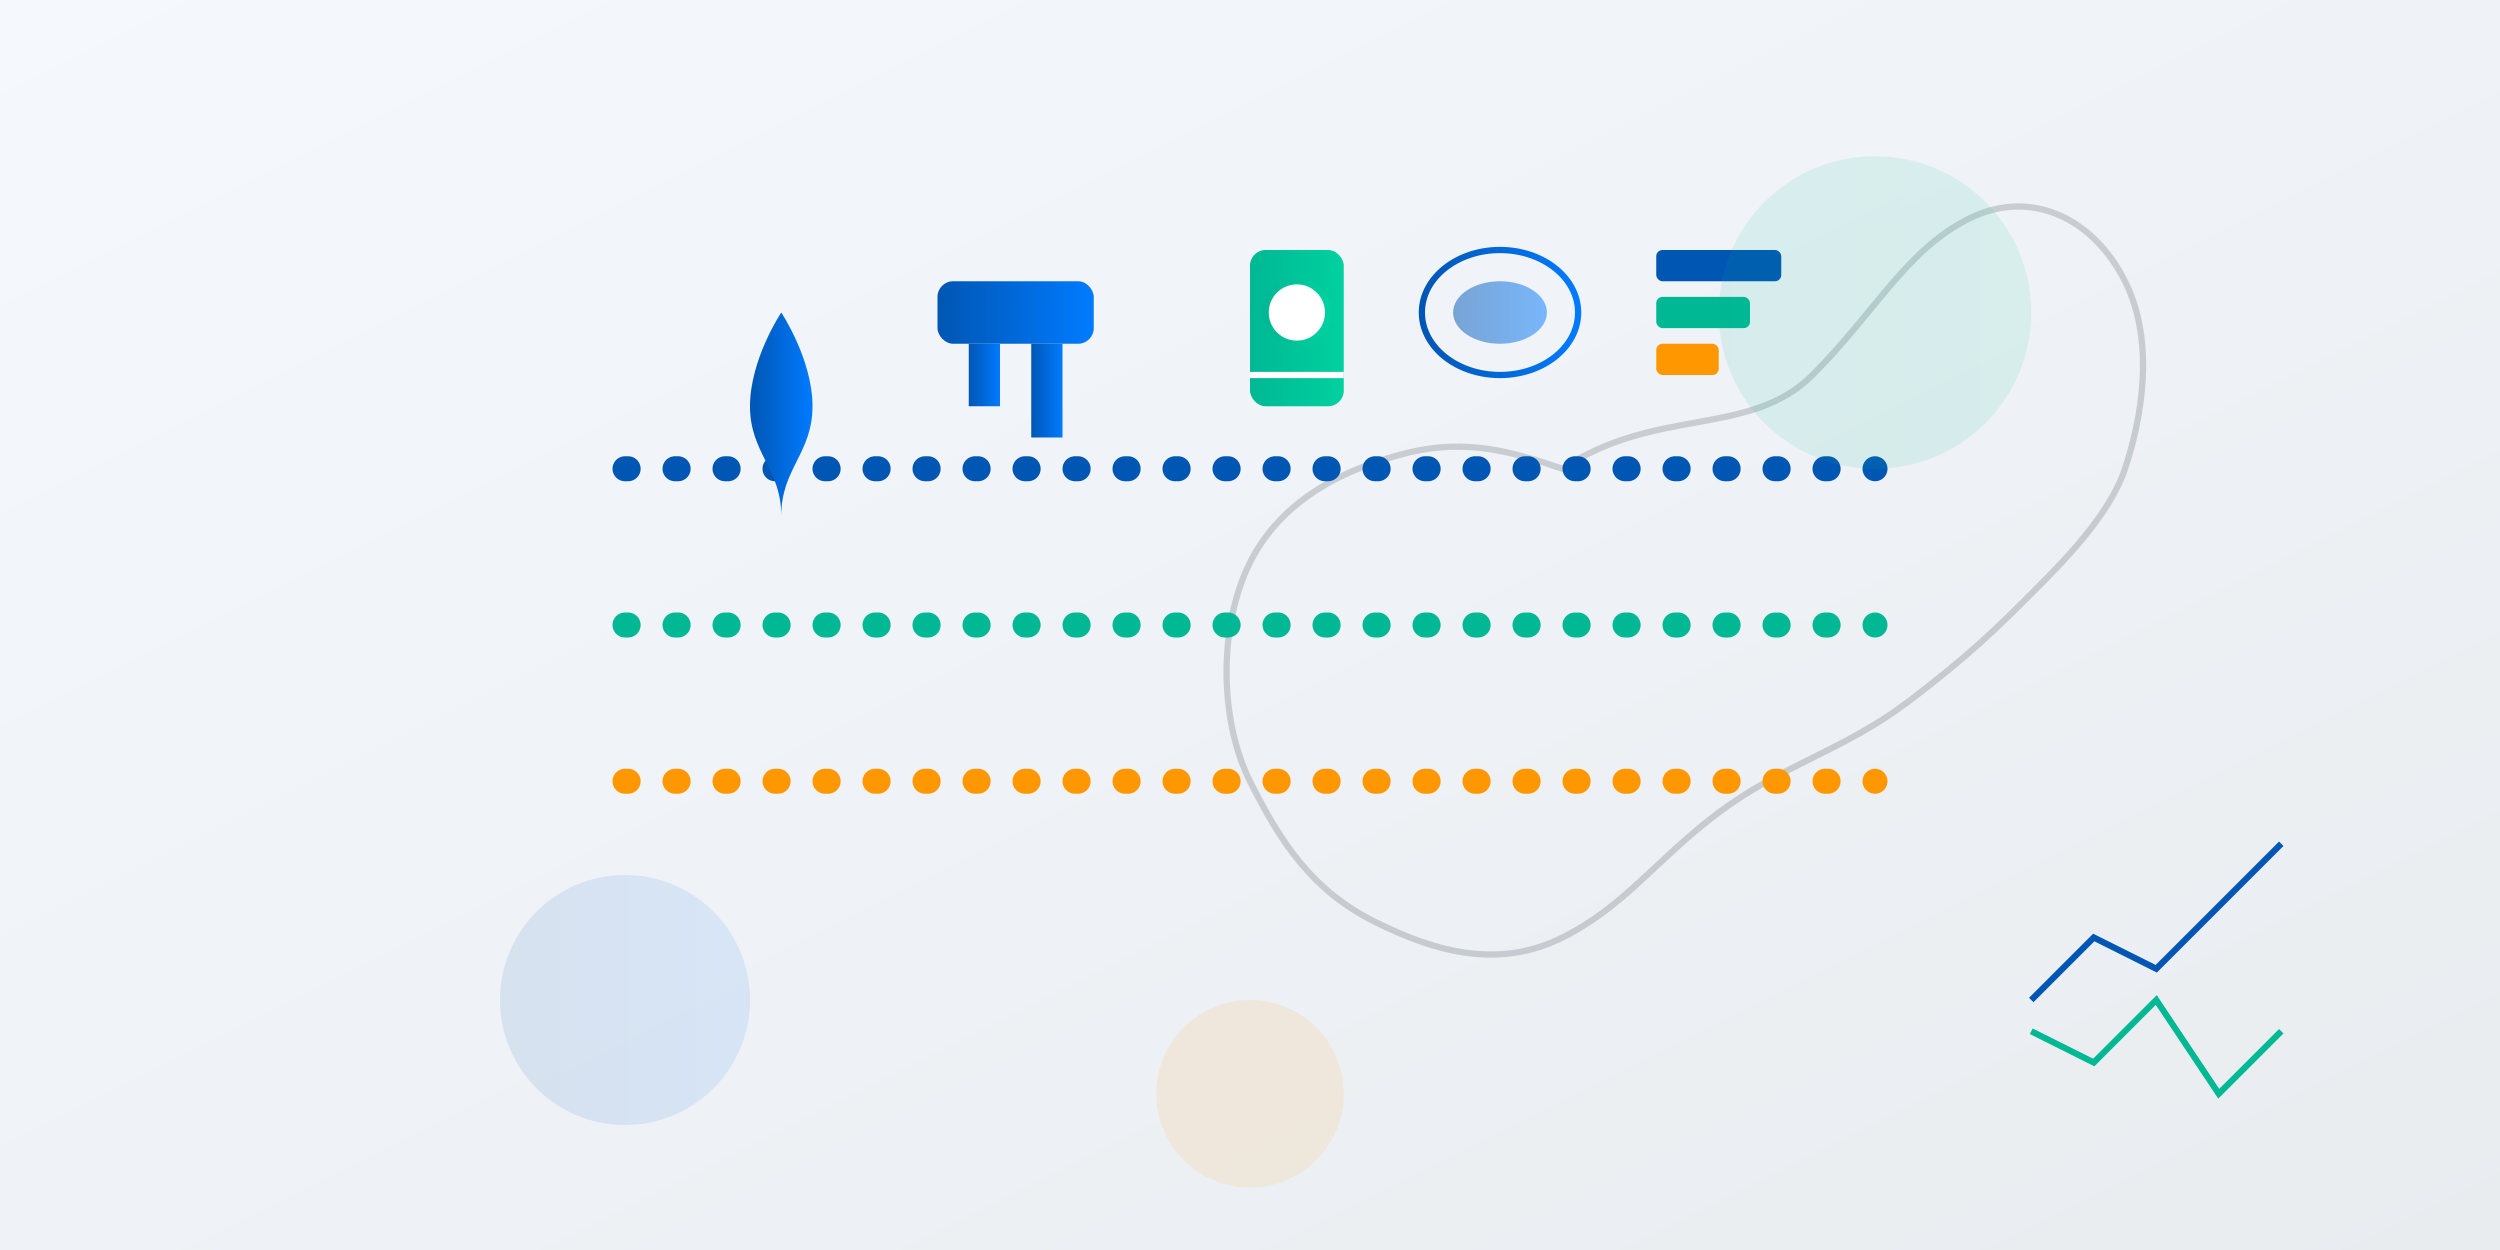 <svg xmlns="http://www.w3.org/2000/svg" width="800" height="400" viewBox="0 0 800 400">
  <rect x="0" y="0" width="800" height="400" fill="#333333" stroke="none"/>
  <defs>
    <linearGradient id="bg-gradient" x1="0%" y1="0%" x2="100%" y2="100%">
      <stop offset="0%" stop-color="#f5f8fd" />
      <stop offset="100%" stop-color="#e9ecef" />
    </linearGradient>
    <linearGradient id="blue-gradient" x1="0%" y1="0%" x2="100%" y2="0%">
      <stop offset="0%" stop-color="#0056b3" />
      <stop offset="100%" stop-color="#007bff" />
    </linearGradient>
    <linearGradient id="green-gradient" x1="0%" y1="0%" x2="100%" y2="0%">
      <stop offset="0%" stop-color="#00b894" />
      <stop offset="100%" stop-color="#00d1a0" />
    </linearGradient>
  </defs>
  
  <!-- Tło -->
  <rect width="800" height="400" fill="url(#bg-gradient)" />
  
  <!-- Mapa Polski (uproszczona) -->
  <path d="M500,150 C530,130 560,140 580,120 C600,100 610,80 630,70 C650,60 670,70 680,90 C690,110 685,135 680,150 C675,165 660,180 650,190 C640,200 630,210 610,225 C590,240 570,245 550,260 C530,275 520,290 500,300 C480,310 460,305 440,295 C420,285 410,270 400,250 C390,230 390,200 400,180 C410,160 430,150 450,145 C470,140 485,145 500,150 Z" 
        fill="none" stroke="#6c757d" stroke-width="2" opacity="0.3" />
  
  <!-- Gazociąg stylizowany -->
  <path d="M200,150 L600,150" stroke="#0056b3" stroke-width="8" stroke-linecap="round" stroke-dasharray="1,15" />
  <path d="M200,200 L600,200" stroke="#00b894" stroke-width="8" stroke-linecap="round" stroke-dasharray="1,15" />
  <path d="M200,250 L600,250" stroke="#ff9800" stroke-width="8" stroke-linecap="round" stroke-dasharray="1,15" />
  
  <!-- Ikony gazowe -->
  <!-- Ikona 1: Płomień gazowy -->
  <path d="M250,100 C250,100 240,115 240,130 C240,145 250,150 250,165 C250,150 260,145 260,130 C260,115 250,100 250,100z" fill="url(#blue-gradient)" />
  
  <!-- Ikona 2: Rurociąg -->
  <rect x="300" y="90" width="50" height="20" rx="5" fill="url(#blue-gradient)" />
  <rect x="310" y="110" width="10" height="20" fill="url(#blue-gradient)" />
  <rect x="330" y="110" width="10" height="30" fill="url(#blue-gradient)" />
  
  <!-- Ikona 3: Terminal LNG -->
  <rect x="400" y="80" width="30" height="50" rx="5" fill="url(#green-gradient)" />
  <circle cx="415" cy="100" r="10" fill="white" stroke="url(#green-gradient)" stroke-width="2" />
  <path d="M400,120 L430,120" stroke="white" stroke-width="2" />
  
  <!-- Ikona 4: Gaz naturalny w zbiorniku -->
  <ellipse cx="480" cy="100" rx="25" ry="20" fill="none" stroke="url(#blue-gradient)" stroke-width="2" />
  <ellipse cx="480" cy="100" rx="15" ry="10" fill="url(#blue-gradient)" opacity="0.5" />
  
  <!-- Ikona 5: Analizy i porównania -->
  <rect x="530" y="80" width="40" height="10" rx="2" fill="#0056b3" />
  <rect x="530" y="95" width="30" height="10" rx="2" fill="#00b894" />
  <rect x="530" y="110" width="20" height="10" rx="2" fill="#ff9800" />
  
  <!-- Elementy dekoracyjne -->
  <circle cx="200" cy="320" r="40" fill="url(#blue-gradient)" opacity="0.1" />
  <circle cx="600" cy="100" r="50" fill="url(#green-gradient)" opacity="0.1" />
  <circle cx="400" cy="350" r="30" fill="#ff9800" opacity="0.1" />
  
  <!-- Wykresy w tle -->
  <polyline points="650,320 670,300 690,310 710,290 730,270" fill="none" stroke="#0056b3" stroke-width="2" />
  <polyline points="650,330 670,340 690,320 710,350 730,330" fill="none" stroke="#00b894" stroke-width="2" />
</svg>
